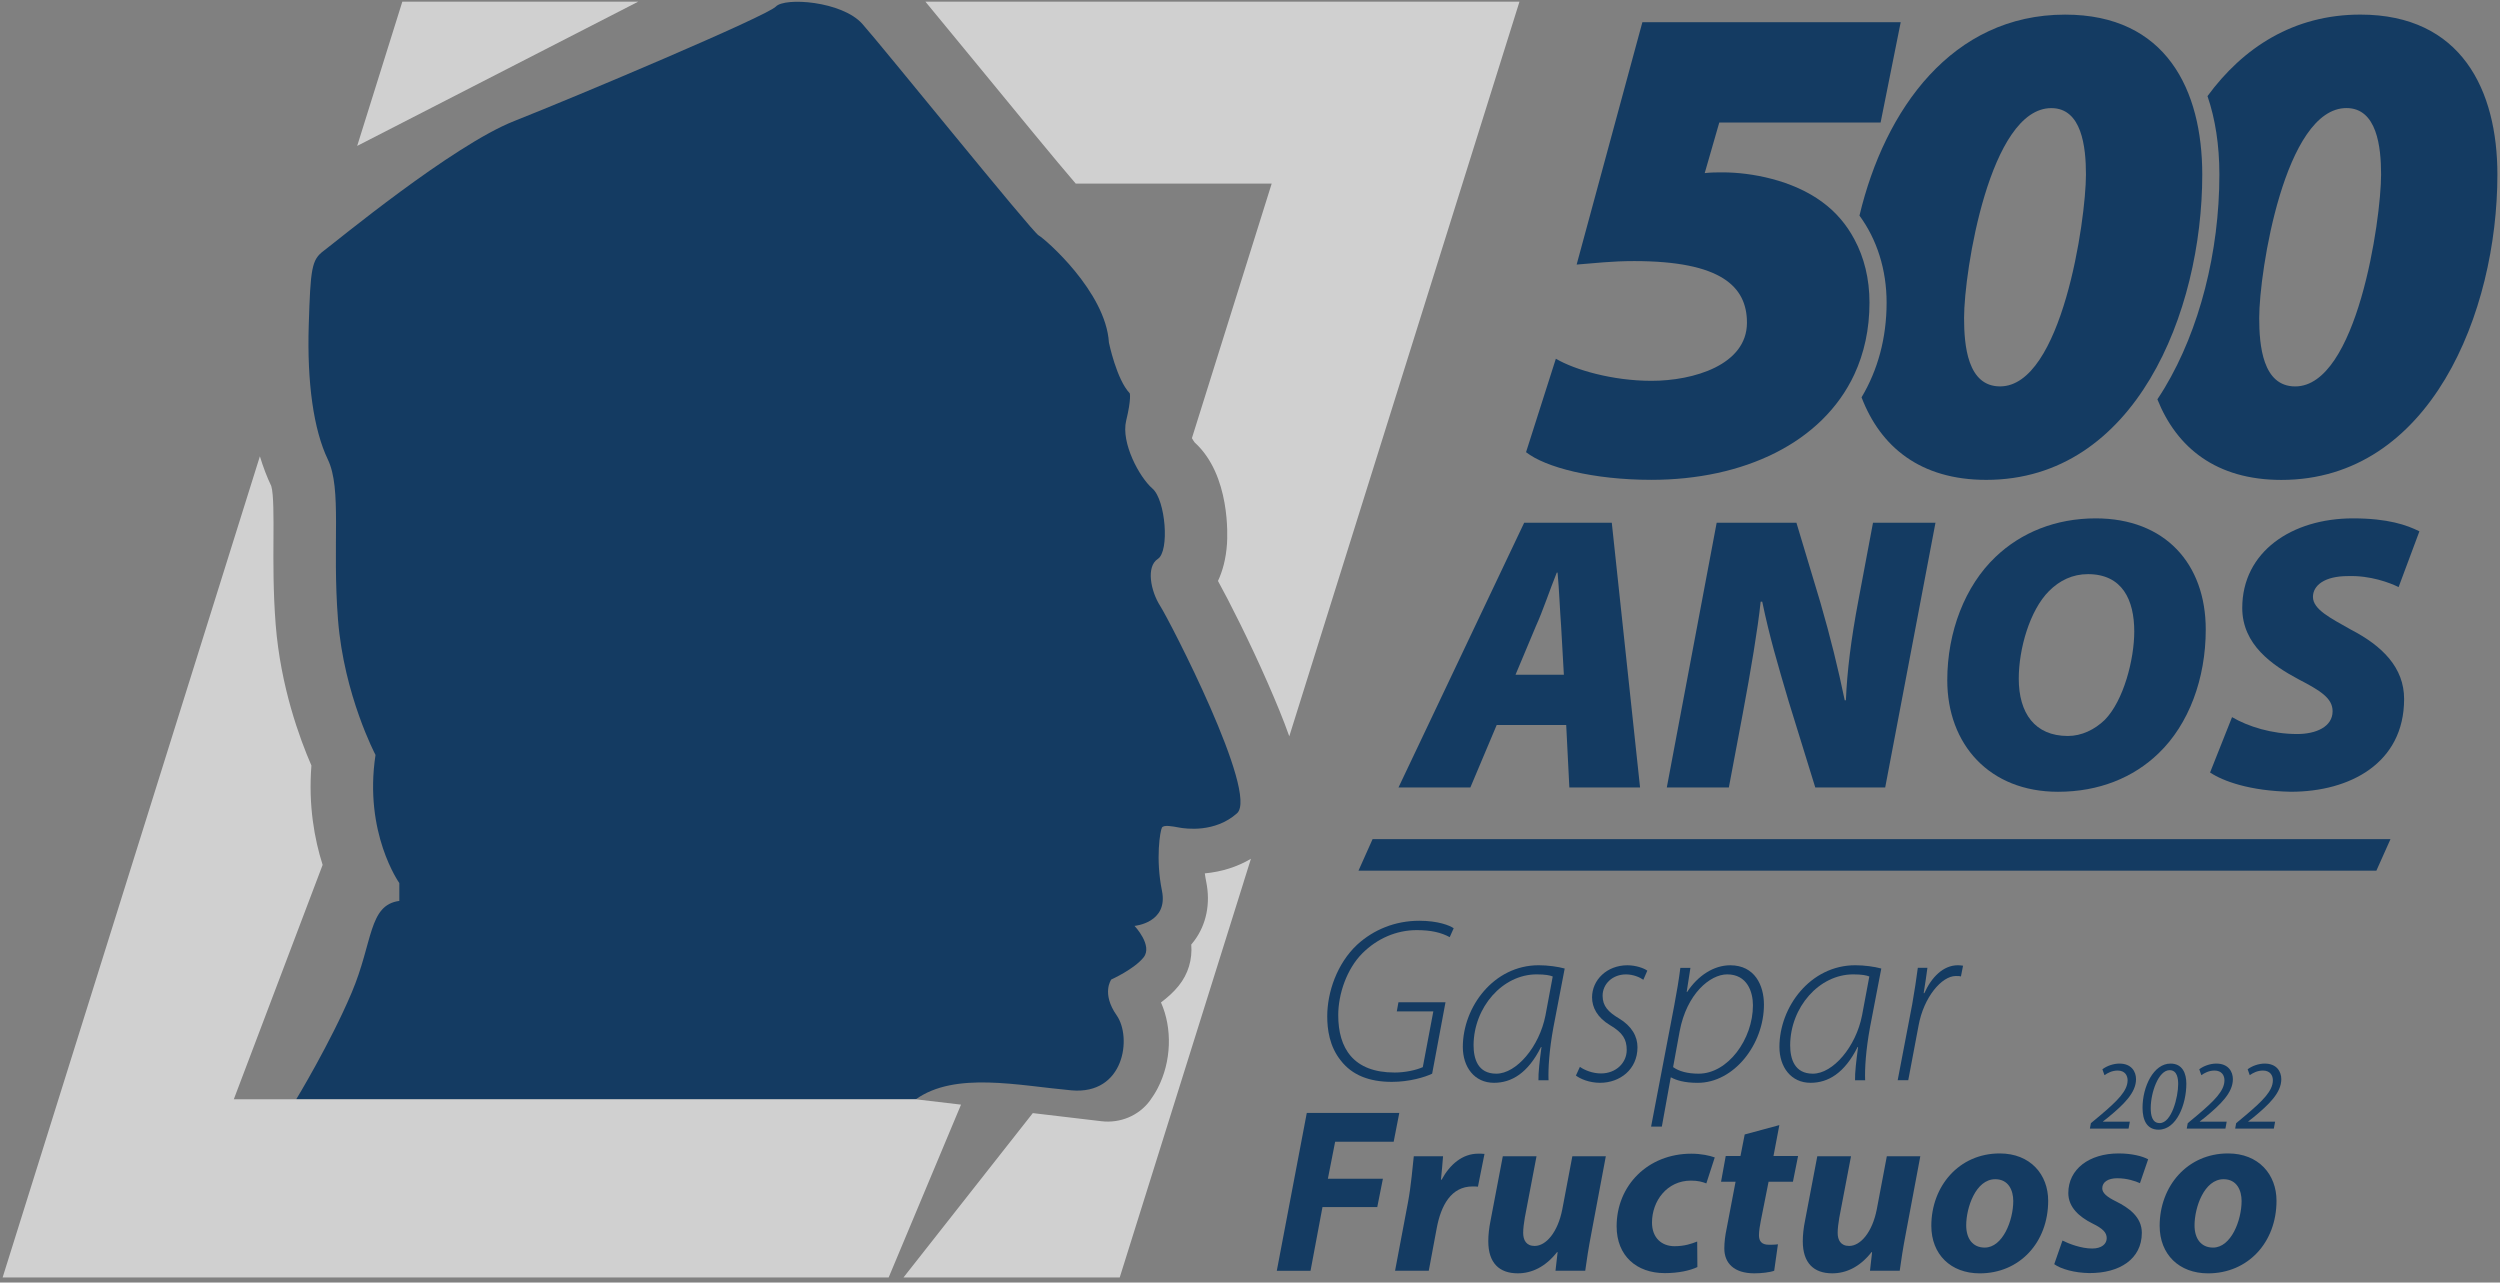 <svg xmlns="http://www.w3.org/2000/svg" xmlns:xlink="http://www.w3.org/1999/xlink" id="Layer_1" x="0px" y="0px" viewBox="0 0 961 493" style="enable-background:new 0 0 961 493;" xml:space="preserve"><rect x="0" y="0" width="961" height="493" fill="#808080" stroke="none"/><style type="text/css">	.st0{fill:#143B62;}	.st1{fill-rule:evenodd;clip-rule:evenodd;fill:#143B62;}	.st2{opacity:0.63;fill:#FFFFFF;}</style><g>	<path class="st0" d="M113.87,422.57c0,0,13.08-21.55,21.32-41.01c8.24-19.45,6.42-33.65,18.31-35.25v-6.86  c0,0-13.73-19.23-9.15-49.25c0,0-12.13-22.93-14.42-51.99c-2.29-29.08,1.57-50.17-3.92-61.61c-5.49-11.45-8.01-29.57-7.33-51.54  c0.68-21.98,1.12-25.18,5.72-28.62c4.62-3.43,49.51-40.54,73.31-49.93c23.81-9.39,97.09-40.33,100.53-43.98  c3.43-3.67,25.43-2.09,33.23,6.64c7.78,8.73,65.27,79.94,67.78,81.32c2.52,1.37,25.86,21.72,27.02,41.2c0,0,2.94,14.22,8.01,19.5  c0,0,0.68,2.05-1.38,10.52c-2.05,8.48,5.07,21.75,10.11,26.1c5.04,4.35,6.64,24.07,2.06,27.04c-4.58,2.99-2.75,12.36,0.91,18.08  c3.67,5.73,38,72.15,29.53,79.7c-8.48,7.55-19.69,5.95-22.21,5.49c-2.52-0.47-5.95-1.15-6.64,0c-0.68,1.14-2.52,11.93,0,24.29  c2.52,12.36-10.55,13.51-10.55,13.51s7.16,7.54,3.47,12.12c-3.69,4.58-12.4,8.48-12.4,8.48s-3.89,5.29,2.06,13.77  c5.95,8.47,2.97,30.67-17.4,28.84c-20.37-1.83-44.67-7.33-59.77,3.43H113.87z"></path>	<g>		<path class="st0" d="M575.33,278.69l-10.12,24.01h-27.63l48.32-101.77h33.67l10.87,101.77h-27.18l-1.21-24.01H575.33z    M601.15,259.36l-1.06-18.72c-0.45-5.74-0.75-14.19-1.36-20.54h-0.3c-2.57,6.34-5.44,14.95-8.01,20.54l-7.85,18.72H601.15z"></path>		<path class="st0" d="M640.72,302.7l19.17-101.77h30.65l9.21,30.65c3.93,13.59,6.79,25.22,9.36,37.6h0.45   c0.45-11.02,1.96-23.4,4.83-38.5l5.59-29.75H744L724.67,302.7h-26.88l-10.27-33.22c-4.23-14.35-7.25-24.46-10.12-38.2h-0.6   c-1.05,10.12-3.77,26.42-6.94,43.34l-5.29,28.09H640.72z"></path>		<path class="st0" d="M847.89,242c0,18.88-6.49,36.39-18.12,47.56c-9.66,9.36-22.95,14.8-38.66,14.8   c-26.42,0-42.58-18.27-42.58-42.88c0-18.57,6.79-36.24,18.57-47.42c9.81-9.36,23.1-14.8,38.5-14.8   C832.18,199.26,847.89,216.63,847.89,242z M787.64,227.2c-7.4,7.4-11.63,22.2-11.63,33.67c0,13.29,6.19,22.04,18.88,22.04   c5.28,0,10.27-2.42,14.19-6.19c7.25-7.4,11.33-23.25,11.33-33.97c0-12.08-4.53-22.05-17.82-22.05   C796.7,220.7,791.71,223.12,787.64,227.2z"></path>		<path class="st0" d="M858,275.67c6.19,3.62,15.25,6.49,25.06,6.49c7.1,0,13.59-2.72,13.59-8.76c0-4.98-4.53-7.85-13.29-12.38   c-9.81-5.29-21.44-13.14-21.44-27.33c0-21.59,19.03-34.43,42.58-34.43c13.44,0,20.69,2.57,25.52,4.98l-8,21.44   c-3.32-1.66-10.87-4.53-19.48-4.23c-9.06,0-13.44,3.62-13.44,8c0,4.83,6.79,8.15,14.5,12.53c12.23,6.34,20.54,14.65,20.54,26.73   c0,24.76-20.99,35.64-43.49,35.64c-15.85-0.3-26.12-4.08-31.1-7.4L858,275.67z"></path>	</g>	<g>		<path class="st0" d="M550.52,412.72c-2.79,1.35-8.73,3.15-15.49,3.15c-8.73,0-15.3-2.61-19.62-8.19   c-4.41-5.49-5.22-12.06-5.22-17.01c0-9.27,3.78-20.34,11.52-27.55c6.3-5.76,14.58-9.18,23.86-9.18c7.2,0,11.7,1.8,13.23,2.88   l-1.53,3.42c-3.33-1.8-7.2-2.7-12.69-2.7c-7.83,0-15.22,3.24-20.89,8.91c-5.94,5.94-9.27,15.57-9.27,23.77   c0,12.69,5.76,22.06,21.7,22.06c3.96,0,8.19-0.9,10.8-2.07l4.05-21.43h-14.04l0.63-3.51h18.09L550.52,412.72z"></path>		<path class="st0" d="M591.38,415.24c-0.09-2.7,0.45-7.47,1.17-12.78h-0.18c-5.04,10.08-11.34,13.77-18.09,13.77   c-7.56,0-11.97-6.12-11.97-13.77c0-15.4,11.88-31.42,29.17-31.42c3.51,0,7.38,0.54,9.99,1.26l-4.32,22.51   c-1.62,8.73-2.07,16.03-1.89,20.44H591.38z M596.87,375.36c-1.08-0.45-2.88-0.81-6.21-0.81c-13.06,0-24.13,12.6-24.22,27.19   c0,5.22,1.62,10.98,8.73,10.98c7.74,0,16.56-10.35,18.91-22.41L596.87,375.36z"></path>		<path class="st0" d="M607.31,410.11c1.8,1.26,4.86,2.52,8.1,2.52c5.85,0,9.9-4.14,9.9-9c0-4.14-1.53-6.66-6.39-9.54   c-4.95-2.97-6.93-6.84-6.93-10.71c0-6.66,5.67-12.33,13.59-12.33c3.15,0,6.3,1.08,7.65,2.07l-1.53,3.51   c-1.26-0.9-3.78-2.07-6.66-2.07c-5.22,0-9,3.69-9,8.19c0,4.05,2.25,6.3,6.3,8.73c4.95,2.97,7.11,6.93,7.11,11.07   c0,8.55-6.75,13.68-14.4,13.68c-4.14,0-7.65-1.53-9.27-2.79L607.31,410.11z"></path>		<path class="st0" d="M634.68,433.07l8.91-46.63c0.99-5.22,1.8-10.08,2.34-14.4h3.87l-1.44,9.27h0.18   c4.14-6.3,10.26-10.26,16.56-10.26c9.45,0,12.96,7.74,12.96,15.12c0,15.3-11.52,30.07-25.48,30.07c-5.31,0-8.37-1.08-10.17-2.07   h-0.18l-3.42,18.9H634.68z M643.14,410.2c2.25,1.62,5.58,2.52,9.81,2.52c11.25,0,20.88-13.23,20.88-26.29   c0-5.22-2.25-11.88-9.9-11.88c-6.57,0-15.57,7.47-18.27,21.87L643.14,410.2z"></path>		<path class="st0" d="M713.08,415.24c-0.09-2.7,0.45-7.47,1.17-12.78h-0.18c-5.04,10.08-11.34,13.77-18.09,13.77   c-7.56,0-11.97-6.12-11.97-13.77c0-15.4,11.88-31.42,29.17-31.42c3.51,0,7.38,0.54,9.99,1.26l-4.32,22.51   c-1.62,8.73-2.07,16.03-1.89,20.44H713.08z M718.57,375.36c-1.08-0.45-2.88-0.81-6.21-0.81c-13.06,0-24.13,12.6-24.22,27.19   c0,5.22,1.62,10.98,8.73,10.98c7.74,0,16.56-10.35,18.9-22.41L718.57,375.36z"></path>		<path class="st0" d="M729.47,415.24l5.58-29.17c0.9-5.13,1.62-9.9,2.16-14.04h3.69c-0.45,3.06-0.81,6.12-1.44,9.72h0.27   c2.7-6.03,7.2-10.71,12.88-10.71c0.63,0,1.53,0.09,1.98,0.18l-0.81,4.14c-0.45-0.18-1.08-0.18-1.98-0.18   c-5.4,0-12.33,8.1-14.31,19.09l-3.96,20.97H729.47z"></path>	</g>	<g>		<path class="st0" d="M502.33,427.81h35.56l-2.16,11.07h-22.5l-2.79,14.22h21.15L529.42,464h-21.06l-4.59,24.49H490.8   L502.33,427.81z"></path>		<path class="st0" d="M536.26,488.48l4.95-26.2c1.26-6.66,1.8-14.04,2.25-17.82h11.25c-0.27,2.97-0.45,5.94-0.81,9h0.27   c3.15-5.85,8.01-9.99,14.04-9.99c0.81,0,1.62,0,2.43,0.09l-2.52,12.6c-0.63-0.09-1.35-0.09-2.07-0.09   c-8.28,0-12.15,7.38-13.77,16.02l-3.06,16.38H536.26z"></path>		<path class="st0" d="M617.28,444.46l-5.58,29.71c-1.08,5.58-1.8,10.35-2.34,14.31h-11.43l0.81-7.11l-0.18-0.09   c-4.5,5.76-9.81,8.19-15.12,8.19c-7.11,0-11.34-3.96-11.34-12.33c0-2.34,0.27-5.04,0.9-8.1l4.68-24.58h12.96l-4.5,23.59   c-0.36,2.07-0.63,4.23-0.63,5.85c0,2.79,1.17,5.04,4.41,5.04c4.41,0,8.91-5.31,10.62-14.04l3.87-20.44H617.28z"></path>		<path class="st0" d="M652.48,487.05c-2.79,1.35-7.29,2.34-12.51,2.34c-10.89,0-18.54-6.66-18.54-18   c0-15.66,11.97-27.91,28.72-27.91c3.78,0,7.02,0.72,9,1.44l-3.24,9.99c-1.53-0.63-3.33-1.08-5.94-1.08   c-9.18,0-14.94,7.83-14.94,16.12c0,6.03,3.87,9.09,8.64,9.09c3.78,0,6.48-0.9,8.73-1.8L652.48,487.05z"></path>		<path class="st0" d="M683.98,432.49l-2.25,11.88h9.45l-1.98,9.9h-9.36l-2.97,14.94c-0.36,1.71-0.72,4.05-0.72,5.58   c0,2.16,0.9,3.69,3.78,3.69c1.08,0,2.43,0,3.51-0.18L682,488.48c-1.71,0.63-4.95,0.99-7.65,0.99c-7.83,0-11.52-3.96-11.52-9.54   c0-2.34,0.27-4.77,0.99-8.19l3.33-17.47h-5.58l1.8-9.9h5.67l1.62-8.28L683.98,432.49z"></path>		<path class="st0" d="M738.17,444.46l-5.58,29.71c-1.08,5.58-1.8,10.35-2.34,14.31h-11.43l0.81-7.11l-0.18-0.09   c-4.5,5.76-9.81,8.19-15.12,8.19c-7.11,0-11.34-3.96-11.34-12.33c0-2.34,0.27-5.04,0.9-8.1l4.68-24.58h12.96l-4.5,23.59   c-0.36,2.07-0.63,4.23-0.63,5.85c0,2.79,1.17,5.04,4.41,5.04c4.41,0,8.91-5.31,10.62-14.04l3.87-20.44H738.17z"></path>		<path class="st0" d="M787.32,461.57c0,16.11-11.07,27.91-26.29,27.91c-11.16,0-18.63-7.29-18.63-18.28   c0-15.21,10.62-27.82,26.29-27.82C780.48,443.38,787.32,451.49,787.32,461.57z M755.81,471.02c0,5.13,2.52,8.55,7.11,8.55   c6.93,0,10.98-10.44,10.98-17.91c0-4.05-1.8-8.37-6.93-8.37C759.5,453.29,755.81,464.18,755.81,471.02z"></path>		<path class="st0" d="M792.81,476.87c2.52,1.26,7.2,3.06,11.43,3.06c3.69,0,5.58-1.8,5.58-3.96c0-2.16-1.44-3.69-5.49-5.67   c-5.04-2.52-9.27-6.21-9.27-11.7c0-9.18,8.01-15.22,19.35-15.22c5.13,0,9.18,1.08,11.34,2.25l-3.15,9.18   c-1.8-0.81-4.95-1.89-8.73-1.89c-3.51,0-5.76,1.44-5.76,3.87c0,1.8,1.8,3.33,5.31,5.04c4.86,2.43,9.9,5.94,9.9,12.06   c0,10.08-8.55,15.57-20.26,15.48c-5.58-0.09-10.8-1.53-13.41-3.42L792.81,476.87z"></path>		<path class="st0" d="M875.09,461.57c0,16.11-11.07,27.91-26.29,27.91c-11.16,0-18.63-7.29-18.63-18.28   c0-15.21,10.62-27.82,26.29-27.82C868.24,443.38,875.09,451.49,875.09,461.57z M843.58,471.02c0,5.13,2.52,8.55,7.11,8.55   c6.93,0,10.98-10.44,10.98-17.91c0-4.05-1.8-8.37-6.93-8.37C847.27,453.29,843.58,464.18,843.58,471.02z"></path>	</g>	<polygon class="st1" points="522.2,334.69 527.62,322.57 918.9,322.57 913.48,334.69  "></polygon>	<g>		<path class="st0" d="M803.36,433.83l0.38-2.08l3.67-3.06c6.58-5.56,10.44-9.38,10.44-13.43c0-1.78-0.98-3.74-3.82-3.74   c-2.19,0-3.93,0.98-5.07,1.78l-0.8-2.27c1.7-1.29,4.24-2.19,6.54-2.19c4.62,0,6.39,3.06,6.39,6.01c0,5.22-4.77,9.76-10.63,14.6   l-2.08,1.63v0.08h10.33l-0.49,2.68H803.36z"></path>		<path class="st0" d="M840.43,416.55c0,8.05-3.78,17.7-10.67,17.7c-4.54,0-6.17-3.71-6.17-8.43c0-8.17,4.27-16.98,10.74-16.98   C839.03,408.83,840.43,412.73,840.43,416.55z M826.74,425.97c0,2.61,0.49,5.75,3.44,5.75c4.61,0,7.11-10.02,7.11-14.98   c0-1.93-0.27-5.37-3.29-5.37C829.73,411.37,826.74,419.95,826.74,425.97z"></path>		<path class="st0" d="M840.59,433.83l0.38-2.08l3.67-3.06c6.58-5.56,10.44-9.38,10.44-13.43c0-1.78-0.98-3.74-3.82-3.74   c-2.19,0-3.93,0.98-5.07,1.78l-0.8-2.27c1.7-1.29,4.24-2.19,6.54-2.19c4.62,0,6.39,3.06,6.39,6.01c0,5.22-4.77,9.76-10.63,14.6   l-2.08,1.63v0.08h10.33l-0.49,2.68H840.59z"></path>		<path class="st0" d="M859.2,433.83l0.38-2.08l3.67-3.06c6.58-5.56,10.44-9.38,10.44-13.43c0-1.78-0.98-3.74-3.82-3.74   c-2.19,0-3.93,0.98-5.07,1.78l-0.8-2.27c1.7-1.29,4.24-2.19,6.54-2.19c4.62,0,6.39,3.06,6.39,6.01c0,5.22-4.77,9.76-10.63,14.6   l-2.08,1.63v0.08h10.33l-0.49,2.68H859.2z"></path>	</g>	<g>		<polygon class="st2" points="245.35,0.63 154.66,0.63 137.3,56.09   "></polygon>		<path class="st2" d="M584.09,0.63L495.6,283.04c-2.31-6.55-5.19-13.43-8.3-20.55c-6.81-15.59-15-31.75-19.11-39.17   c1.77-3.78,3.08-8.48,3.47-14.31c0.18-2.7,1.39-26.38-12.41-38.91c-0.33-0.44-0.72-1.03-1.08-1.67l30.67-97.86h-75.33   c-6.78-7.83-24.58-29.54-36.88-44.54c-9.12-11.12-16.13-19.65-20.91-25.4H584.09z"></path>	</g>	<path class="st0" d="M793.84,5.62c-43.41,0-69.32,36.34-79.06,77.26c6.73,9.17,10.43,20.78,10.43,33.44  c0,13.66-3.39,25.94-9.63,36.42c7.29,19.03,22.58,31.72,47.93,31.72c57.23,0,83.04-64.39,83.04-117.38  C846.55,34.61,832.71,5.62,793.84,5.62z M768.83,148.53c-12.51,0-13.84-15.69-13.84-26.35c0-17.83,9.86-80.62,33.54-80.62  c11.71,0,13.31,14.9,13.31,25.53C801.83,84.65,792.53,148.53,768.83,148.53z"></path>	<g>		<path class="st0" d="M722.9,47.12l7.73-38.58h-99.3l-25.27,93.16c7.19-0.54,13.31-1.34,22.09-1.34c33.54,0,43.38,9.84,43.38,23.68   c0,16.23-20.5,22.35-36.73,22.35c-14.9,0-29.54-4.24-36.73-8.5l-11.46,35.93c7.47,5.86,25.84,10.63,48.18,10.63   c35.45,0,65.75-14.2,78.03-40.56c3.75-8.09,5.81-17.29,5.81-27.59c0-9.14-2.06-17.34-5.78-24.25c-3.03-5.75-7.22-10.61-12.3-14.33   c-11.46-8.53-27.43-11.46-38.35-11.46c-2.64,0-4.24,0-6.91,0.28l5.6-19.44H722.9z"></path>	</g>	<g>		<path class="st0" d="M907.3,5.61c-25.55,0-45.03,12.62-58.74,31.34c2.99,8.74,4.57,18.83,4.57,30.15c0,29.78-7.65,59.64-21,81.93   c-0.92,1.54-1.87,3.02-2.83,4.47c7.43,18.62,22.65,30.98,47.66,30.98c57.23,0,83.04-64.41,83.04-117.38   C960,34.62,946.16,5.61,907.3,5.61z M882.28,148.54c-12.51,0-13.84-15.71-13.84-26.35c0-17.83,9.85-80.65,33.54-80.65   c11.71,0,13.31,14.9,13.31,25.55C915.28,84.66,905.97,148.54,882.28,148.54z"></path>	</g>	<path class="st2" d="M352.07,422.57H89.87l34.15-90.11c-3.13-9.84-5.52-22.81-4.31-38.19c-4.47-10.27-11.84-30.23-13.74-54.17  c-0.98-12.66-0.9-23.96-0.85-33.03c0.05-7.71,0.1-17.29-0.85-20.24c-1.67-3.49-3.11-7.29-4.37-11.43L1.01,491.05L1,491.06h0.01v0  h340.59l27.82-66.44L352.07,422.57z"></path>	<path class="st2" d="M480.86,330.11c-5.26,3.12-11.26,5.01-17.73,5.62c0.14,1.04,0.31,2.12,0.54,3.23  c1.7,8.36,0.07,16.41-4.6,22.68c-0.36,0.5-0.75,0.97-1.15,1.44c0.45,5.73-1.13,11.26-4.84,15.86c-1.94,2.43-4.36,4.56-6.8,6.4  c4.41,9.92,4.06,22.71-1.27,32.98c-0.9,1.73-1.92,3.35-3.04,4.86c-4.3,5.75-11.42,8.66-18.55,7.82l-26.41-3.12l-49.71,63.18h83.12  l32.94-105.1l14.75-47.05c0,0,0,0-0.01,0L480.86,330.11z"></path></g></svg>